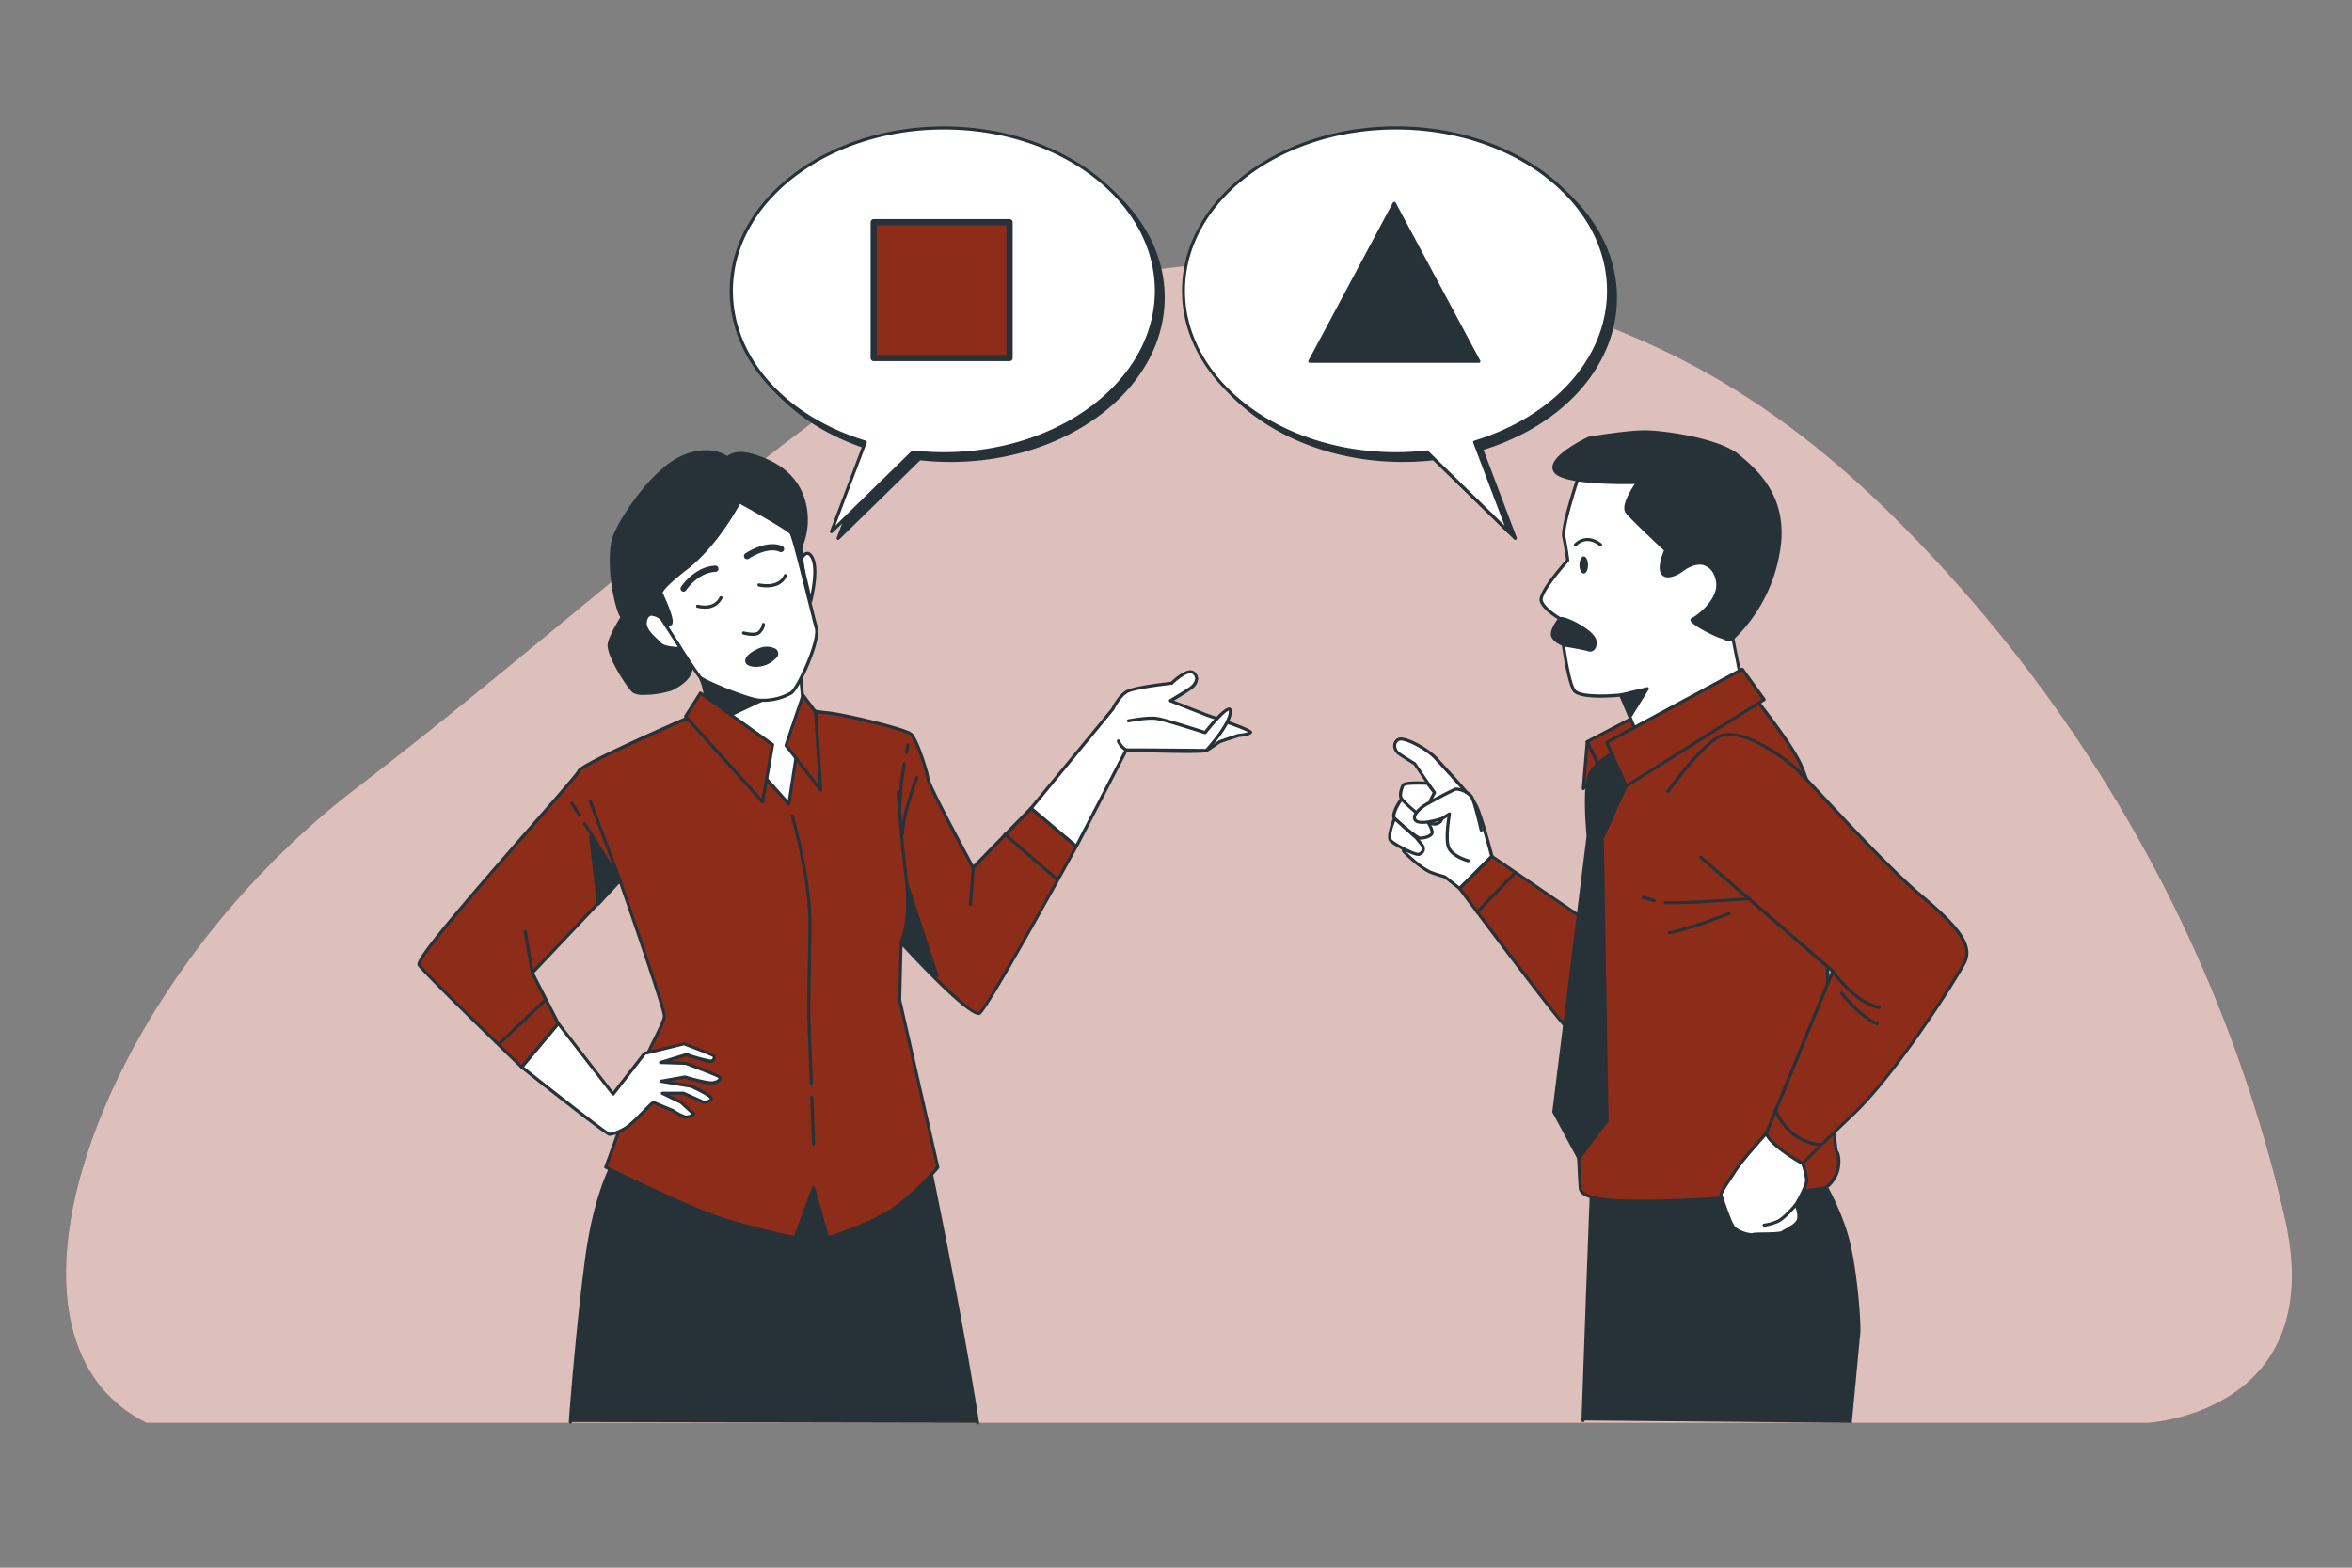 <svg xmlns="http://www.w3.org/2000/svg" viewBox="0 0 750 500"><rect x="0" y="0" width="750" height="500" fill="#808080" stroke="none"/><g id="freepik--background-simple--inject-2"><path d="M680.54,265.07a464.34,464.34,0,0,0-75.13-98.69c-31.58-31.61-63.77-53-105.3-66.82A308,308,0,0,0,413.2,83.84c-54.78-1.86-100,11.19-145,44.1C220,163.23,175,203.16,127.94,240.21q-7.36,5.81-14.79,11.51c-82,63-121.83,174.77-66.38,202.1H684.84s58-3.07,43.73-65.43A456.27,456.27,0,0,0,680.54,265.07Z" style="fill:#8E2C1A"></path><path d="M680.54,265.07a464.34,464.34,0,0,0-75.13-98.69c-31.58-31.61-63.77-53-105.3-66.82A308,308,0,0,0,413.2,83.84c-54.78-1.86-100,11.19-145,44.1C220,163.23,175,203.16,127.94,240.21q-7.36,5.81-14.79,11.51c-82,63-121.83,174.77-66.38,202.1H684.84s58-3.07,43.73-65.43A456.27,456.27,0,0,0,680.54,265.07Z" style="fill:#fff;opacity:0.7"></path></g><g id="freepik--speech-bubble-2--inject-2"><path d="M447.33,42.92c37.44,0,67.79,23.27,67.79,52,0,21.91-17.7,40.64-42.72,48.28l10.78,28.53-26-25.4a88.72,88.72,0,0,1-9.86.55c-37.44,0-67.79-23.26-67.79-52S409.89,42.92,447.33,42.92Z" style="fill:#263238"></path><path d="M483.18,172.19a.5.5,0,0,1-.35-.14L457,146.81a87.75,87.75,0,0,1-9.68.53c-37.65,0-68.29-23.53-68.29-52.46s30.64-52.46,68.29-52.46S515.62,66,515.62,94.88c0,21.49-16.69,40.52-42.57,48.6l10.59,28a.49.49,0,0,1-.19.6A.53.53,0,0,1,483.18,172.19Zm-26-26.4a.52.52,0,0,1,.35.14l24.37,23.82-10-26.41a.51.51,0,0,1,0-.4.48.48,0,0,1,.3-.26c25.74-7.86,42.37-26.62,42.37-47.8,0-28.37-30.19-51.46-67.29-51.46S380,66.51,380,94.88s30.19,51.46,67.29,51.46a87.53,87.53,0,0,0,9.8-.55Z" style="fill:#263238"></path><path d="M445.2,40.79c37.44,0,67.79,23.27,67.79,52,0,21.91-17.7,40.64-42.72,48.28l10.78,28.53-26-25.4a88.7,88.7,0,0,1-9.86.56c-37.44,0-67.79-23.27-67.79-52S407.76,40.79,445.2,40.79Z" style="fill:#fff"></path><path d="M481.05,170.06a.5.5,0,0,1-.35-.14l-25.82-25.23a90.27,90.27,0,0,1-9.68.53c-37.65,0-68.29-23.54-68.29-52.47s30.64-52.46,68.29-52.46,68.29,23.54,68.29,52.46c0,21.49-16.69,40.52-42.57,48.6l10.59,28a.49.49,0,0,1-.19.6A.53.53,0,0,1,481.05,170.06Zm-26-26.4a.52.52,0,0,1,.35.14l24.37,23.82-10-26.41a.51.51,0,0,1,0-.4.51.51,0,0,1,.3-.26c25.74-7.86,42.37-26.62,42.37-47.8,0-28.37-30.19-51.46-67.29-51.46s-67.29,23.09-67.29,51.46,30.19,51.47,67.29,51.47a89.83,89.83,0,0,0,9.8-.55Z" style="fill:#263238"></path><polygon points="444.6 64.87 417.69 115.22 471.51 115.22 444.6 64.87" style="fill:#263238"></polygon><path d="M471.51,115.72H417.69a.49.49,0,0,1-.44-.73l26.91-50.36a.53.53,0,0,1,.89,0L472,115a.5.5,0,0,1,0,.49A.5.5,0,0,1,471.51,115.72Zm-53-1h52.15L444.6,65.93Z" style="fill:#263238"></path></g><g id="freepik--speech-bubble-1--inject-2"><path d="M303.11,42.92c-37.44,0-67.79,23.27-67.79,52,0,21.91,17.7,40.64,42.72,48.28l-10.78,28.53,26-25.4a88.72,88.72,0,0,0,9.86.55c37.44,0,67.79-23.26,67.79-52S340.55,42.92,303.11,42.92Z" style="fill:#263238"></path><path d="M267.26,172.19a.53.53,0,0,1-.27-.08.5.5,0,0,1-.19-.6l10.59-28c-25.88-8.08-42.57-27.11-42.57-48.6,0-28.92,30.64-52.46,68.29-52.46S371.4,66,371.4,94.88s-30.63,52.46-68.29,52.46a87.75,87.75,0,0,1-9.68-.53l-25.82,25.24A.5.5,0,0,1,267.26,172.19ZM303.11,43.42c-37.1,0-67.29,23.09-67.29,51.46,0,21.18,16.63,39.94,42.37,47.8a.48.48,0,0,1,.3.26.51.51,0,0,1,0,.4l-10,26.41,24.37-23.82a.56.56,0,0,1,.41-.14,87.53,87.53,0,0,0,9.8.55c37.1,0,67.29-23.08,67.29-51.46S340.21,43.42,303.11,43.42Z" style="fill:#263238"></path><path d="M301,40.79c-37.44,0-67.79,23.27-67.79,52,0,21.91,17.7,40.64,42.72,48.28l-10.77,28.53,26-25.4a88.7,88.7,0,0,0,9.86.56c37.44,0,67.79-23.27,67.79-52S338.42,40.79,301,40.79Z" style="fill:#fff"></path><path d="M265.13,170.06a.53.53,0,0,1-.27-.08.5.5,0,0,1-.19-.6l10.59-28c-25.88-8.08-42.57-27.11-42.57-48.6,0-28.92,30.64-52.46,68.29-52.46s68.29,23.54,68.29,52.46S338.64,145.22,301,145.22a90.27,90.27,0,0,1-9.68-.53l-25.82,25.23A.5.5,0,0,1,265.13,170.06ZM301,41.29c-37.1,0-67.29,23.09-67.29,51.46,0,21.18,16.63,39.94,42.37,47.8a.51.51,0,0,1,.3.26.51.51,0,0,1,0,.4l-10,26.41,24.37-23.82a.51.51,0,0,1,.41-.13,90,90,0,0,0,9.8.55c37.1,0,67.29-23.09,67.29-51.47S338.08,41.29,301,41.29Z" style="fill:#263238"></path><rect x="278.62" y="70.89" width="43.3" height="43.3" style="fill:#8E2C1A"></rect><path d="M321.92,115.19h-43.3a1,1,0,0,1-1-1V70.89a1,1,0,0,1,1-1h43.3a1,1,0,0,1,1,1v43.3A1,1,0,0,1,321.92,115.19Zm-42.3-2h41.3V71.89h-41.3Z" style="fill:#263238"></path></g><g id="freepik--character-2--inject-2"><path d="M510.15,296.54l-34.41-23.47-10.29,10.29s26.37,35.38,32.48,42.45a85.84,85.84,0,0,0,10.61,10.61Z" style="fill:#8E2C1A"></path><path d="M508.54,336.92a.5.5,0,0,1-.31-.1,88.8,88.8,0,0,1-10.68-10.68c-6.05-7-32.24-42.13-32.5-42.48a.5.5,0,0,1,0-.65l10.29-10.3a.5.5,0,0,1,.64,0l34.41,23.47a.53.53,0,0,1,.22.44L509,336.44a.51.51,0,0,1-.29.44A.52.52,0,0,1,508.54,336.92ZM466.1,283.41c2.76,3.68,26.5,35.47,32.2,42.07a95.1,95.1,0,0,0,9.78,9.91l1.56-38.59L475.8,273.71Z" style="fill:#263238"></path><path d="M475.74,273.07s-3.43-13.12-5.09-16.25-9.75-11.59-12.51-14.72-10.31-7.18-12.15-6.26-1.47,3.31,0,4.42,5.16,3.31,5.16,3.31l6.25,9.2s-11.41,17.12-9.75,18.77,5.89,5.71,9,6.81a36.78,36.78,0,0,0,4.05,1.29l4.73,3.72Z" style="fill:#fff"></path><path d="M465.45,283.86a.51.51,0,0,1-.31-.11l-4.65-3.65c-.34-.08-1.44-.38-4-1.27-3.06-1.09-7.08-4.81-9.2-6.93-1.73-1.73,5.91-13.73,9.5-19.13l-6-8.83c-.6-.36-3.74-2.26-5.1-3.28a3.57,3.57,0,0,1-1.43-3.09,2.63,2.63,0,0,1,1.51-2.18c2.26-1.13,10.1,3.38,12.74,6.38.62.7,1.52,1.67,2.54,2.8,3.69,4,8.73,9.54,10.05,12,1.66,3.14,5,15.81,5.12,16.35a.48.48,0,0,1-.13.48L465.8,283.71A.5.5,0,0,1,465.45,283.86ZM446.71,236.2a1,1,0,0,0-.49.09,1.64,1.64,0,0,0-1,1.37,2.61,2.61,0,0,0,1,2.2c1.44,1.07,5.08,3.26,5.11,3.28a.57.57,0,0,1,.16.15l6.26,9.2a.52.52,0,0,1,0,.56c-5.23,7.84-10.47,17-9.81,18.15,1.65,1.65,5.84,5.63,8.82,6.68a38.49,38.49,0,0,0,4,1.27.51.51,0,0,1,.21.1l4.39,3.44,9.77-9.77c-.5-1.91-3.49-13.07-5-15.87-1.25-2.36-6.45-8.05-9.89-11.81-1-1.13-1.93-2.11-2.56-2.81C455.15,239.47,448.87,236.2,446.71,236.2Z" style="fill:#263238"></path><path d="M455.19,249.83s-7.17-.37-7.73.55-1.28,3.31-.55,4.42,5.89,6.07,8.28,7.36,4.24.55,4.61-1.11-3.69-5.7-3.69-5.7l1.29-2.58Z" style="fill:#fff"></path><path d="M457.48,263.32a5.45,5.45,0,0,1-2.52-.72c-2.52-1.36-7.71-6.4-8.46-7.53-.9-1.34-.08-3.92.54-4.95s4.77-1,8.18-.79a.45.45,0,0,1,.37.2l2.21,2.94a.51.51,0,0,1,.05.53l-1.13,2.25c1.06,1.09,3.93,4.25,3.56,5.91A2.64,2.64,0,0,1,458.8,263,3.22,3.22,0,0,1,457.48,263.32Zm-5.26-13.07c-2.15,0-4,.13-4.35.42-.49.82-1.11,3-.54,3.85.68,1,5.81,6,8.1,7.2a3.48,3.48,0,0,0,2.95.41,1.66,1.66,0,0,0,.93-1.18c.21-1-1.95-3.65-3.55-5.25a.5.5,0,0,1-.09-.58l1.15-2.3-1.88-2.51C454,250.27,453.11,250.25,452.22,250.25Z" style="fill:#263238"></path><path d="M446.91,254.8s-3.49,5-2.21,6.25,7,6.26,8.1,6.26,3.87-.55,3.87-1.84-1.48-3.31-1.48-3.31S448,256.45,446.91,254.8Z" style="fill:#fff"></path><path d="M452.8,267.81c-1.52,0-7.93-5.88-8.45-6.4-1.47-1.47,1.28-5.66,2.15-6.9a.48.48,0,0,1,.42-.21.49.49,0,0,1,.41.22c.87,1.3,6.2,5.67,8.18,7.25l.09.09c.16.22,1.57,2.2,1.57,3.61C457.17,267.26,454,267.81,452.8,267.81ZM447,255.63c-1.4,2.12-2.44,4.53-1.89,5.07,1.57,1.57,6.84,6,7.75,6.11,1.26,0,3.36-.63,3.36-1.34a7.15,7.15,0,0,0-1.34-3A94.71,94.71,0,0,1,447,255.63Z" style="fill:#263238"></path><path d="M444.7,261.05s-2.39,5.71-1.28,7,7.91,4.78,9,4.41,2.21-1.47.74-3.31l-1.47-1.84Z" style="fill:#fff"></path><path d="M452.29,273c-1.91,0-8.2-3.38-9.25-4.61-1.25-1.45.78-6.51,1.2-7.51a.51.51,0,0,1,.8-.18l7,6.26,1.53,1.9a2.76,2.76,0,0,1,.74,2.52,2.5,2.5,0,0,1-1.71,1.58A.87.87,0,0,1,452.29,273ZM444.9,261.9c-1,2.47-1.62,5.22-1.1,5.82,1,1.21,7.54,4.48,8.48,4.27a1.56,1.56,0,0,0,1.06-.92,2,2,0,0,0-.56-1.61l-1.47-1.84Z" style="fill:#263238"></path><path d="M472.31,264.73s-2-9-3.13-10.67a6.85,6.85,0,0,0-5-2.39c-.73.18-7.73,3.86-9.57,5s-4.78,3.68-3.13,5.15,8.29-.74,8.29-.74l2.39-1.47s-1.47,8.1-.19,10.86,6.08,4.05,6.08,4.05" style="fill:#fff"></path><path d="M468.08,275l-.13,0c-.21-.05-5-1.38-6.4-4.32-1.06-2.27-.39-7.73,0-10.07l-1.46.9-.11,0c-.7.23-6.95,2.25-8.77.63a1.84,1.84,0,0,1-.65-1.59c.16-1.72,2.5-3.55,3.85-4.36,1.69-1,8.84-4.81,9.71-5s4.33.84,5.51,2.6,3,9.91,3.2,10.84a.5.5,0,0,1-1,.22c-.56-2.48-2.19-9.21-3.05-10.5a6.61,6.61,0,0,0-4.44-2.19c-.61.16-7.4,3.7-9.43,4.92-1.56.93-3.27,2.51-3.37,3.59a.85.85,0,0,0,.31.76c1.05.92,5.28,0,7.74-.82l2.35-1.44a.48.48,0,0,1,.54,0,.51.51,0,0,1,.21.5c0,.08-1.43,8-.22,10.56s5.7,3.76,5.75,3.78a.5.5,0,0,1-.13,1Z" style="fill:#263238"></path><path d="M471,291.37a.54.54,0,0,1-.35-.14.5.5,0,0,1,0-.71L482.81,278a.5.5,0,0,1,.71,0,.49.49,0,0,1,0,.7l-12.15,12.52A.51.51,0,0,1,471,291.37Z" style="fill:#263238"></path><path d="M504.77,453.05l1.44-40.3,1.28-33.62,73.41-3.08a84.2,84.2,0,0,1,8.47,20c2.57,10.27,3.59,26.18,3.34,29S590,453.82,590,453.82" style="fill:#263238"></path><path d="M590.49,453.87l-1-.1S592,427.85,592.21,425s-.77-18.63-3.33-28.84c-2.29-9.17-7.33-18-8.26-19.63L508,379.61l-1.26,33.16-1.44,40.3a.5.5,0,0,1-1,0l1.44-40.3L507,379.11a.5.5,0,0,1,.48-.48l73.41-3.08a.54.54,0,0,1,.45.24c.06.1,6,9.93,8.52,20.16s3.61,26.37,3.35,29.17S590.49,453.87,590.49,453.87Z" style="fill:#263238"></path><path d="M559,221.9s10.68,13.17,14.66,20.86,8.44,28.81,8.44,28.81l1,57.11s1.74,37.5,2.49,38.49,1,3.23.49,5.72-2.73,5.46-4.22,5.95-21.11,3-45.44,4-32.28-.5-32.53-4-.5-9.43-.5-9.43l1.49-30.3,4-84.92L510.11,241Z" style="fill:#8E2C1A"></path><path d="M523.64,383.62c-16.18,0-20-1.91-20.23-4.74-.25-3.44-.5-9.39-.5-9.45l1.49-30.34,4-84.93L509.62,241a.49.49,0,0,1,.31-.42l48.92-19.12a.5.5,0,0,1,.57.15c.11.13,10.76,13.29,14.71,20.94s8.3,28.07,8.49,28.94l1,57.2c.68,14.66,1.89,36.95,2.42,38.26.83,1.1,1.06,3.5.55,6.05s-2.81,5.76-4.55,6.34c-1.56.52-21.24,3-45.58,4C531.5,383.52,527.26,383.62,523.64,383.62ZM510.58,241.38l-1.21,12.85-4,84.91-1.49,30.29s.25,5.95.5,9.38,10.1,4.4,32,3.51c23.81-1,43.82-3.45,45.3-3.95,1.3-.43,3.42-3.22,3.89-5.58.52-2.59.15-4.57-.4-5.32-.76-1-2.06-27.44-2.59-38.76l-1-57.13c0-.12-4.49-21-8.39-28.59-3.58-6.94-12.79-18.53-14.36-20.49Z" style="fill:#263238"></path><polygon points="522.28 228.11 506.14 236.56 512.35 249.22 523.77 237.55 522.28 228.11" style="fill:#8E2C1A"></polygon><path d="M512.35,249.72h-.08a.47.47,0,0,1-.37-.27l-6.21-12.66a.51.51,0,0,1,.22-.67l16.14-8.44a.47.47,0,0,1,.46,0,.52.52,0,0,1,.27.36l1.49,9.44a.52.52,0,0,1-.14.43l-11.42,11.67A.51.51,0,0,1,512.35,249.72Zm-5.55-12.95,5.69,11.59,10.75-11-1.34-8.5Z" style="fill:#263238"></path><polygon points="506.14 236.56 504.9 251.46 510.36 245.5 506.14 236.56" style="fill:#8E2C1A"></polygon><path d="M504.9,252a.46.46,0,0,1-.2-.05.48.48,0,0,1-.3-.5l1.24-14.9a.51.51,0,0,1,.41-.45.5.5,0,0,1,.54.28l4.23,8.94a.5.5,0,0,1-.09.55l-5.46,6A.5.5,0,0,1,504.9,252Zm1.59-13.51-1,11.59,4.25-4.64Z" style="fill:#263238"></path><path d="M503.91,150.39s-6,17.38-5.22,20.86,1.24,7.45,1.24,7.45-9.18,10.18-8.44,12.91,6,5.71,6,5.71,2.24,20.61,4.72,23.09,14.65,1.25,14.65,1.25l4.47,10.67,34-15.14-2.73-13.66s6.7-24.83,6.7-33.28-15.89-24.83-30.54-25.57A45.66,45.66,0,0,0,503.91,150.39Z" style="fill:#fff"></path><path d="M521.29,232.83a.63.63,0,0,1-.19,0,.51.51,0,0,1-.27-.27l-4.33-10.34c-2.32.22-12.28,1-14.69-1.42s-4.49-20.1-4.83-23.15c-1-.62-5.26-3.29-6-5.88-.76-2.77,6.54-11.13,8.4-13.21-.12-.89-.58-4.23-1.21-7.18-.76-3.57,5-20.41,5.23-21.12a.56.56,0,0,1,.21-.27,46.86,46.86,0,0,1,25.12-5.78c15.08.76,31,17.51,31,26.07,0,8.21-6.14,31.24-6.69,33.3l2.71,13.54a.48.48,0,0,1-.29.55l-34,15.15A.45.45,0,0,1,521.29,232.83Zm-4.47-11.67a.51.51,0,0,1,.46.3l4.27,10.21,33.19-14.78-2.65-13.26a.44.44,0,0,1,0-.23c.06-.25,6.68-24.87,6.68-33.15s-15.93-24.36-30.07-25.07a45.83,45.83,0,0,0-24.39,5.54c-1.68,4.93-5.72,17.71-5.14,20.42.74,3.46,1.24,7.45,1.25,7.49a.49.49,0,0,1-.13.4c-3.48,3.86-8.82,10.65-8.33,12.45.57,2.07,4.33,4.6,5.73,5.41a.51.51,0,0,1,.25.38c.61,5.68,2.64,20.86,4.57,22.79s10.93,1.44,14.25,1.1Z" style="fill:#263238"></path><path d="M506.89,139.71S493,146.17,496,150.39s26.32,3.47,26.32,3.47-5.21,7.2-3.47,9.44,12.41,12.17,12.41,12.17-2.73,6-.74,7.7,6.45-1.74,6.45-1.74,7-5.22,10.19,2-6.21,13.66-7.45,14.16,6.45,4.72,8.94,5.46,2.73,1.74,4,.5,11.17-9.93,14.4-27.07-6.46-25.82-12.66-31-23.84-7.7-29.8-7.7S506.89,139.71,506.89,139.71Z" style="fill:#263238"></path><path d="M551.52,204.62a3.12,3.12,0,0,1-1.31-.42,12,12,0,0,0-1.75-.69c-1.66-.5-9.36-4.23-9.43-5.74a.69.69,0,0,1,.45-.67c.83-.33,5.51-3.51,7.19-7.67a7.16,7.16,0,0,0,0-5.81,5.44,5.44,0,0,0-3.45-3.37c-2.84-.74-6,1.55-6,1.58-.48.37-4.85,3.67-7.08,1.71-2-1.74-.13-6.54.47-7.95-1.68-1.57-10.6-9.91-12.21-12s1.51-7.16,2.9-9.22c-4.89.11-23,.24-25.76-3.71a2.7,2.7,0,0,1-.4-2.36c1.12-4.19,11.1-8.87,11.53-9.06a.28.28,0,0,1,.12,0c.12,0,11.78-2,17.72-2,5.73,0,23.68,2.41,30.12,7.82,5.66,4.76,16.2,13.61,12.83,31.51a49.94,49.94,0,0,1-14.25,27.06l-.29.27A2,2,0,0,1,551.52,204.62Zm-11.34-6.75a35.19,35.19,0,0,0,8.57,4.68,13.37,13.37,0,0,1,1.89.75c.9.42,1,.47,1.58-.13l.3-.28a48.9,48.9,0,0,0,14-26.52c3.26-17.33-7-25.94-12.49-30.57-6-5-23.37-7.58-29.48-7.58-5.62,0-16.53,1.81-17.48,2-2.82,1.32-10.1,5.31-10.92,8.39a1.71,1.71,0,0,0,.25,1.52c2.31,3.28,19.47,3.47,25.9,3.26a.47.47,0,0,1,.45.27.51.51,0,0,1,0,.53c-1.93,2.66-4.59,7.42-3.49,8.83,1.69,2.18,12.26,12,12.36,12.11a.51.51,0,0,1,.12.58c-.67,1.45-2.26,5.89-.87,7.11s4.66-.86,5.82-1.76c.15-.11,3.52-2.6,6.82-1.75a6.37,6.37,0,0,1,4.12,3.93,8.15,8.15,0,0,1,0,6.6C545.93,193.93,541.63,197.07,540.18,197.87Z" style="fill:#263238"></path><path d="M497.45,197.32s-3.23,3.73-2.23,5.71,4,2.73,4,2.73,6,1,7.45,1.49,3-1.73,1.24-4.22S498.94,196.82,497.45,197.32Z" style="fill:#263238"></path><path d="M507.06,207.82a2,2,0,0,1-.58-.09c-1.44-.48-7.31-1.46-7.37-1.47s-3.26-.84-4.34-3,2-5.86,2.3-6.27a.52.52,0,0,1,.22-.14c1.83-.62,9.22,3.36,11,5.9a3.61,3.61,0,0,1,.34,4.24A2,2,0,0,1,507.06,207.82Zm-9.34-10c-.84,1-2.72,3.72-2.06,5,.88,1.76,3.62,2.46,3.65,2.47.21,0,6,1,7.49,1.5a.9.9,0,0,0,1-.39c.43-.57.6-1.72-.35-3.07C505.83,201,499.12,197.61,497.72,197.77Z" style="fill:#263238"></path><polygon points="516.82 221.66 525.26 219.67 520.05 228.11 516.82 221.66" style="fill:#263238"></polygon><path d="M520.05,228.61h0a.5.5,0,0,1-.43-.27l-3.23-6.46a.49.49,0,0,1,0-.44.49.49,0,0,1,.34-.27l8.44-2a.5.5,0,0,1,.54.75l-5.22,8.45A.5.5,0,0,1,520.05,228.61Zm-2.5-6.61,2.54,5.09,4.11-6.66Z" style="fill:#263238"></path><path d="M510.36,174.23a.56.56,0,0,1-.31-.11c-4.27-3.37-7.14-.2-7.26-.06a.5.5,0,1,1-.75-.66s3.6-4,8.63-.06a.5.5,0,0,1,.09.7A.53.53,0,0,1,510.36,174.23Z" style="fill:#263238"></path><path d="M506.39,180.19c0,1.5-.61,2.73-1.37,2.73s-1.36-1.23-1.36-2.73.61-2.74,1.36-2.74S506.39,178.68,506.39,180.19Z" style="fill:#263238"></path><path d="M516.32,239s-7.45,3.48-9.43,8-.5,19.61-.5,19.61l-10.93,87.91,8,14.9,8.94-11.92-1.49-90.14,8.44-18.63Z" style="fill:#263238"></path><path d="M503.41,369.91h0a.52.52,0,0,1-.4-.27l-8-14.89a.53.53,0,0,1,0-.3l10.92-87.85c-.12-1.17-1.44-15.37.54-19.82s9.37-8.05,9.68-8.19a.48.48,0,0,1,.42,0,.49.49,0,0,1,.27.31l3,9.69a.47.47,0,0,1,0,.35l-8.4,18.52,1.49,90a.5.5,0,0,1-.1.31l-8.94,11.92A.49.49,0,0,1,503.41,369.91ZM496,354.41l7.5,14.07,8.37-11.15-1.49-90a.54.54,0,0,1,0-.22l8.37-18.45L516,239.75c-1.7.87-7.09,3.86-8.68,7.44-1.91,4.3-.47,19.21-.45,19.36v.11Z" style="fill:#263238"></path><polygon points="555.56 213.46 512.35 236.8 518.56 250.71 562.51 223.15 555.56 213.46" style="fill:#8E2C1A"></polygon><path d="M518.56,251.21l-.15,0a.48.48,0,0,1-.31-.28L511.89,237a.52.52,0,0,1,.22-.65L555.32,213a.49.49,0,0,1,.64.15l7,9.68a.5.5,0,0,1,.08.39.52.52,0,0,1-.22.33l-44,27.56A.5.5,0,0,1,518.56,251.21ZM513,237l5.78,13,43-27-6.38-8.9Z" style="fill:#263238"></path><path d="M531.69,252.49s10.62-14.8,16.73-17.69,19.61,5.79,25.08,11.25,26.69,29.27,38.91,39.56,16.73,16.08,13.83,21.55-21.54,35-35.37,48.24-16.08,15.76-16.08,15.76a32,32,0,0,1-7.4-4.19c-3.86-2.89-4.18-5.46-4.18-5.46l21.23-51.78-42.13-36.34" style="fill:#8E2C1A"></path><path d="M574.79,371.66a.33.33,0,0,1-.17,0,32.07,32.07,0,0,1-7.53-4.24c-4-3-4.36-5.7-4.38-5.81a.53.53,0,0,1,0-.25l21.09-51.45L542,273.77a.51.51,0,0,1-.05-.71.49.49,0,0,1,.7-.05l42.13,36.34a.49.49,0,0,1,.14.57l-21.17,51.64c.12.5.8,2.64,4,5a32.92,32.92,0,0,0,7,4c.85-.91,4.31-4.5,15.87-15.53,13.67-13,32.11-42.11,35.28-48.11,2.57-4.85-.89-10.13-13.71-20.93-8.92-7.51-22.5-22.07-31.49-31.7-3.34-3.58-6-6.4-7.45-7.88-5.25-5.25-18.66-13.93-24.52-11.16s-16.42,17.38-16.53,17.53a.51.51,0,0,1-.7.11.5.5,0,0,1-.11-.69c.43-.61,10.76-14.94,16.91-17.85,6.37-3,20.09,5.78,25.66,11.35,1.49,1.49,4.13,4.32,7.47,7.9,9,9.62,22.53,24.16,31.41,31.63,11.52,9.7,17.15,16.1,13.94,22.16S605,342.65,591.21,355.76s-16,15.7-16.05,15.72A.49.49,0,0,1,574.79,371.66Z" style="fill:#263238"></path><path d="M533.24,288.4c-.82,0-1.57,0-2.21,0a.5.5,0,0,1-.48-.52.47.47,0,0,1,.52-.48c7,.31,26.44-1.27,26.63-1.28a.5.5,0,1,1,.09,1C557.61,287.09,541.46,288.4,533.24,288.4Z" style="fill:#263238"></path><path d="M532.34,298a.51.51,0,0,1-.5-.42.5.5,0,0,1,.42-.57c5.67-.95,18.74-6,18.87-6.09a.5.5,0,0,1,.65.29.51.51,0,0,1-.29.65c-.54.21-13.3,5.17-19.07,6.13Z" style="fill:#263238"></path><path d="M527.51,287.72l-.13,0-3.54-1a.5.5,0,1,1,.27-1l3.54,1a.5.5,0,0,1,.35.61A.51.51,0,0,1,527.51,287.72Z" style="fill:#263238"></path><path d="M599.23,321.81h-.1C591,320.17,584.3,310.42,584,310a.5.5,0,0,1,.14-.69.49.49,0,0,1,.69.13c.07.1,6.74,9.82,14.48,11.37a.5.5,0,0,1,.39.59A.51.51,0,0,1,599.23,321.81Z" style="fill:#263238"></path><path d="M598.59,327a.58.58,0,0,1-.19,0c-5.53-2.28-11.22-9.5-11.46-9.81a.5.5,0,1,1,.78-.61c.06.07,5.78,7.32,11.06,9.49a.51.51,0,0,1,.27.65A.49.49,0,0,1,598.59,327Z" style="fill:#263238"></path><path d="M580.26,365.54h0c-10.81-1-14.54-11.16-14.58-11.26a.5.5,0,0,1,1-.34c0,.1,3.56,9.68,13.72,10.61a.5.5,0,0,1,0,1Z" style="fill:#263238"></path><path d="M563.21,361.51s-7.71,8.47-10,12.09-4.76,6.87-4.38,7.82,2.86,9,4.19,10.3,5.34,2.48,5.91,2.09,8.58,0,9.54-.76,5-2.29,5.15-4.57a7.78,7.78,0,0,0-1-4.2s3.44-5.72,3.44-7.82a18.28,18.28,0,0,0-1.31-5.3S564.63,365.43,563.21,361.51Z" style="fill:#fff"></path><path d="M558.52,394.39a11.29,11.29,0,0,1-5.85-2.32c-1-1-2.44-5-3.84-9.12-.23-.67-.39-1.15-.47-1.34-.36-.92.63-2.5,2.74-5.69.55-.82,1.12-1.69,1.69-2.59,2.29-3.61,9.74-11.81,10.05-12.16a.5.5,0,0,1,.84.17c1.34,3.7,11.25,9.32,11.35,9.38a.49.49,0,0,1,.22.25,18.32,18.32,0,0,1,1.35,5.49c0,2-2.64,6.61-3.36,7.83a8.24,8.24,0,0,1,.88,4.23c-.17,2-2.63,3.36-4.26,4.27a9.62,9.62,0,0,0-1.08.65c-.65.52-2.82.59-6.34.66a24.18,24.18,0,0,0-3.28.16A1.2,1.2,0,0,1,558.52,394.39Zm4.56-32c-1.75,1.94-7.54,8.46-9.44,11.47-.57.9-1.15,1.78-1.7,2.6-1.25,1.89-2.81,4.24-2.65,4.77.08.19.25.7.48,1.38.79,2.33,2.63,7.77,3.61,8.74a10.12,10.12,0,0,0,5.32,2c.27-.19,1-.23,3.72-.28,1.84,0,5.26-.1,5.74-.44a8.66,8.66,0,0,1,1.22-.74c1.44-.81,3.62-2,3.74-3.49a7.3,7.3,0,0,0-.89-3.89.53.53,0,0,1,0-.52c.94-1.56,3.37-5.95,3.37-7.56a17.32,17.32,0,0,0-1.21-5C573.13,370.78,565.19,366.13,563.08,362.4Z" style="fill:#263238"></path><path d="M572.66,384.28s-3.62,4.39-5.91,5.34a16.41,16.41,0,0,1-4.19,1.14" style="fill:#fff"></path><path d="M562.56,391.26a.5.5,0,0,1-.5-.45.49.49,0,0,1,.45-.54,16.47,16.47,0,0,0,4-1.11c2.15-.9,5.68-5.16,5.72-5.2a.5.5,0,0,1,.7-.07.52.52,0,0,1,.07.71c-.15.18-3.73,4.49-6.11,5.48a16.86,16.86,0,0,1-4.33,1.18Z" style="fill:#263238"></path></g><g id="freepik--character-1--inject-2"><path d="M181.92,453.55s1.91-27.72,5.17-51.9,10-33.42,10-33.42h98.63s10.32,49.18,16,85.59" style="fill:#263238"></path><path d="M311.8,454.32a.51.51,0,0,1-.5-.42c-5.37-34.26-14.95-80.4-15.94-85.17h-98c-1,1.49-6.88,11.16-9.82,33-3.22,23.89-5.14,51.58-5.16,51.86a.49.49,0,0,1-.53.47.51.51,0,0,1-.47-.54c0-.27,2-28,5.17-51.92s9.87-33.27,10.15-33.65a.49.49,0,0,1,.4-.21h98.63a.51.51,0,0,1,.49.4c.1.49,10.39,49.61,16,85.61a.49.49,0,0,1-.42.57Z" style="fill:#263238"></path><path d="M220.88,228.27s-35.82,15.54-36.27,17.57-52.8,59.16-51,61.86,32.8,32.66,32.8,32.66L178,326.48l-8.3-16.21,27.93-29.51s14.2,40.78,14.2,43.26-5.86,11.71-8.79,20.5-9.91,27.71-9.91,27.71,26.81,13.52,39,17.12,21.41,5.41,21.41,5.41l5.85-16,4.51,16s12.39-3.6,20.28-8.79,14.87-13.74,14.87-13.74l-12.17-53.4.45-18.24s22.3,24.33,25,22.53S343.21,270,343.21,270l-14.42-12.17L310.32,276.7s-14-25.45-14.42-28.38-3.6-12.62-5.41-14.2S270,228,264.14,227.36a45.42,45.42,0,0,1-7.89-1.35S230.57,226.24,220.88,228.27Z" style="fill:#8E2C1A"></path><path d="M253.55,395.26h-.1c-.09,0-9.4-1.85-21.45-5.42s-38.79-17-39.06-17.15a.5.5,0,0,1-.24-.62c.07-.19,7-19,9.91-27.7a107.86,107.86,0,0,1,5.7-13.06c1.64-3.33,3.06-6.2,3.06-7.28,0-1.73-8.21-26-13.9-42.32l-27.13,28.66,8.15,15.89a.52.52,0,0,1-.06.55l-11.64,13.88a.47.47,0,0,1-.36.18.44.44,0,0,1-.37-.14c-1.27-1.22-31.05-30-32.86-32.74-1.06-1.59,6.85-11.44,35.28-43.93,7.86-9,15.28-17.46,15.65-18.35.44-2,25.71-13.19,36.55-17.89a.17.17,0,0,1,.1,0c9.62-2,35.21-2.26,35.47-2.27a.76.76,0,0,1,.16,0,46.12,46.12,0,0,0,7.78,1.33c5.83.67,24.73,5.21,26.63,6.88s5.12,11.55,5.58,14.49c.34,2.27,10,20.17,14,27.63l18-18.44a.5.5,0,0,1,.68,0l14.42,12.16a.51.51,0,0,1,.11.63c-2.89,5.26-28.3,51.52-31,53.34a.93.93,0,0,1-.51.14c-3.78,0-18.52-15.56-24.31-21.84l-.42,17,12.15,53.33a.48.48,0,0,1-.1.43c-.07.08-7.12,8.68-15,13.84s-20.29,8.81-20.41,8.85a.5.5,0,0,1-.38,0,.5.5,0,0,1-.24-.3l-4.09-14.51L254,394.93A.52.52,0,0,1,253.55,395.26ZM193.79,372c3.38,1.7,27.32,13.58,38.49,16.89,10.57,3.13,19,4.92,20.94,5.31l5.71-15.59a.55.55,0,0,1,.49-.33.51.51,0,0,1,.47.37l4.36,15.5c2.36-.72,12.8-4.07,19.66-8.57,7.09-4.67,13.53-12.18,14.6-13.46L286.4,319a.57.57,0,0,1,0-.13l.45-18.25a.5.5,0,0,1,.87-.32c10.52,11.47,22.81,23.29,24.36,22.45,1.9-1.27,19.21-32,30.51-52.64l-13.75-11.6-18.15,18.59a.49.49,0,0,1-.43.15.53.53,0,0,1-.37-.25c-.57-1.05-14-25.57-14.47-28.56s-3.61-12.46-5.24-13.89-19.9-5.92-26.09-6.64a48.68,48.68,0,0,1-7.9-1.35c-1.58,0-25.85.3-35.15,2.24-13.42,5.82-35,15.64-36,17.25-.15.73-4.46,5.71-15.84,18.71-13.13,15-35.06,40.07-35.16,42.77,1.68,2.35,21.58,21.79,32.3,32.15l11.08-13.22-8.16-15.91a.5.5,0,0,1,.08-.57l27.94-29.51a.52.52,0,0,1,.47-.15.48.48,0,0,1,.36.33c1.46,4.18,14.23,40.93,14.23,43.42,0,1.31-1.33,4-3.16,7.73a107.78,107.78,0,0,0-5.66,12.93C200.9,352.65,194.84,369.14,193.79,372Zm-59.72-64.46Z" style="fill:#263238"></path><polygon points="188.36 266.8 190.77 288.26 197.67 280.76 188.36 266.8" style="fill:#263238"></polygon><path d="M190.77,288.76l-.15,0a.54.54,0,0,1-.35-.42l-2.41-21.47a.5.5,0,0,1,.92-.33l9.31,14a.5.5,0,0,1-.05.62l-6.9,7.5A.52.52,0,0,1,190.77,288.76Zm-1.68-20,2.06,18.33,5.89-6.41Z" style="fill:#263238"></path><path d="M184.81,260.59a.49.49,0,0,1-.42-.23c-1.1-1.75-2-3.14-2.46-3.89a.5.5,0,1,1,.84-.54c.49.75,1.37,2.14,2.47,3.9a.51.51,0,0,1-.16.69A.52.52,0,0,1,184.81,260.59Z" style="fill:#263238"></path><path d="M197.67,281.26a.49.49,0,0,1-.42-.24s-6.55-10.56-11.2-18a.51.51,0,0,1,.16-.69.49.49,0,0,1,.69.16c2.76,4.41,6.19,9.93,8.52,13.69l-7.68-20.48a.51.51,0,0,1,.29-.64.5.5,0,0,1,.65.29l9.46,25.23a.51.51,0,0,1-.25.63A.54.54,0,0,1,197.67,281.26Z" style="fill:#263238"></path><path d="M287.34,301.09a.5.5,0,0,1-.44-.73c0-.07,3.28-6.61,1.52-20.66-1.78-14.28-2.47-26.95-2.48-27.08a.49.49,0,0,1,.47-.52.49.49,0,0,1,.53.47c0,.13.69,12.77,2.47,27,1.8,14.41-1.48,21-1.63,21.25A.49.49,0,0,1,287.34,301.09Z" style="fill:#263238"></path><path d="M287.79,266.62a.5.5,0,0,1-.5-.5c0-6.33,4.36-17.73,4.54-18.21a.5.5,0,1,1,.93.36c0,.12-4.47,11.7-4.47,17.85A.5.5,0,0,1,287.79,266.62Z" style="fill:#263238"></path><path d="M286.89,259a.5.5,0,0,1-.5-.5,92.29,92.29,0,0,1,1.49-15,.5.5,0,0,1,.58-.41.51.51,0,0,1,.41.58,90.61,90.61,0,0,0-1.48,14.81A.5.5,0,0,1,286.89,259Z" style="fill:#263238"></path><path d="M289,240.53h-.1a.51.51,0,0,1-.39-.59c.33-1.59.56-2.54.56-2.54a.49.49,0,0,1,.6-.37.5.5,0,0,1,.37.6s-.23.94-.55,2.51A.49.49,0,0,1,289,240.53Z" style="fill:#263238"></path><path d="M309.42,288.92h0a.5.5,0,0,1-.46-.54l.9-11.71a.48.48,0,0,1,.54-.46.5.5,0,0,1,.46.53l-.9,11.72A.5.5,0,0,1,309.42,288.92Z" style="fill:#263238"></path><path d="M169.74,310.77a.51.51,0,0,1-.5-.41L167,297.29a.51.51,0,0,1,.41-.58.51.51,0,0,1,.58.41l2.25,13.07a.51.51,0,0,1-.41.58Z" style="fill:#263238"></path><path d="M259.4,365.29a.5.5,0,0,1-.5-.48L258.36,350a.5.5,0,0,1,.48-.52.51.51,0,0,1,.52.48l.54,14.87a.49.49,0,0,1-.48.51Z" style="fill:#263238"></path><path d="M258.71,346.28a.5.5,0,0,1-.5-.48l-.88-24c0-.12.22-9.9.45-25.71s-5.56-35.47-5.61-35.67a.5.5,0,0,1,.33-.62.49.49,0,0,1,.62.34c.06.2,5.88,20.08,5.66,36s-.45,25.59-.45,25.69l.88,24a.5.5,0,0,1-.48.52Z" style="fill:#263238"></path><path d="M159.13,333.46a.48.48,0,0,1-.36-.16.5.5,0,0,1,0-.71l14.43-13.67a.5.5,0,0,1,.69.73l-14.43,13.67A.52.52,0,0,1,159.13,333.46Z" style="fill:#263238"></path><path d="M336.91,280.81a.5.5,0,0,1-.33-.12l-16.45-14.2a.49.49,0,0,1-.05-.7.51.51,0,0,1,.71-.05l16.44,14.19a.51.51,0,0,1,0,.71A.48.48,0,0,1,336.91,280.81Z" style="fill:#263238"></path><path d="M223.36,214.52l3.15,14,25,27.94L256.25,226l-1.35-14.87s-6.76,6.31-8.79,7S223.36,214.52,223.36,214.52Z" style="fill:#fff"></path><path d="M251.52,256.93a.48.48,0,0,1-.37-.17l-25-27.94a.48.48,0,0,1-.12-.22l-3.15-14a.49.49,0,0,1,.13-.46.52.52,0,0,1,.46-.14c8,1.65,21.11,4.08,22.49,3.62,1.58-.52,6.75-5.14,8.61-6.87a.5.5,0,0,1,.52-.1.51.51,0,0,1,.32.42L256.75,226a.49.49,0,0,1,0,.12L252,256.5a.5.5,0,0,1-.35.41ZM227,228.25l24.22,27.06L255.75,226l-1.26-13.8c-1.88,1.71-6.49,5.82-8.22,6.4-1.94.65-18.12-2.59-22.26-3.43Z" style="fill:#263238"></path><polygon points="245.49 222.08 229.42 229.64 226.27 223.34 223.36 216.1 245.49 222.08" style="fill:#263238"></polygon><path d="M229.42,230.14a.5.5,0,0,1-.45-.28l-3.15-6.3-2.93-7.27a.5.5,0,0,1,.6-.67l22.13,6a.51.51,0,0,1,.37.44.52.52,0,0,1-.29.5l-16.07,7.56A.5.5,0,0,1,229.42,230.14Zm-5.22-13.3,2.53,6.31,2.92,5.83L244,222.2Z" style="fill:#263238"></path><polygon points="223.36 221.06 246.34 237.5 243.18 255.75 218.63 228.49 223.36 221.06" style="fill:#8E2C1A"></polygon><path d="M243.18,256.25a.52.52,0,0,1-.37-.16l-24.56-27.26a.51.51,0,0,1-.05-.61l4.73-7.43a.49.49,0,0,1,.33-.22.49.49,0,0,1,.39.08l23,16.45a.51.51,0,0,1,.2.49l-3.16,18.25a.47.47,0,0,1-.35.39A.32.32,0,0,1,243.18,256.25Zm-23.93-27.81,23.61,26.21,2.93-16.92-22.3-16Z" style="fill:#263238"></path><polygon points="256.02 221.73 250.62 237.73 261.66 251.92 260.08 227.14 256.02 221.73" style="fill:#8E2C1A"></polygon><path d="M261.66,252.42a.53.53,0,0,1-.4-.19l-11-14.19a.53.53,0,0,1-.08-.47l5.41-16a.51.51,0,0,1,.39-.33.49.49,0,0,1,.48.19l4.06,5.41a.52.52,0,0,1,.1.27l1.58,24.78a.51.51,0,0,1-.33.5A.47.47,0,0,1,261.66,252.42Zm-10.48-14.79,9.87,12.7-1.46-23-3.4-4.53Z" style="fill:#263238"></path><path d="M199.93,194.47s-5,7.44-5.64,10.82,6.31,14.19,7.89,15.32,9.46.22,11.94-.91,5.41-3.15,6.08-5.63,1.35-5.4.68-7.21S215.25,192,211,189.52,199.93,194.47,199.93,194.47Z" style="fill:#263238"></path><path d="M205.32,221.62a6.69,6.69,0,0,1-3.43-.61c-1.67-1.19-8.83-12.11-8.09-15.82.69-3.44,5.5-10.69,5.71-11l.05-.05c.28-.32,7.08-7.71,11.66-5.06,4.18,2.42,8.81,14.09,10.13,17.61.7,1.88.1,4.72-.67,7.51-.88,3.25-5.09,5.38-6.35,6A28.55,28.55,0,0,1,205.32,221.62Zm-5-26.84c-.35.54-4.91,7.47-5.54,10.6s6.06,13.66,7.69,14.82c1.35,1,9,.18,11.44-.95s5.2-3.06,5.81-5.31c.68-2.5,1.3-5.28.69-6.9-.92-2.45-5.7-14.78-9.7-17.09C207,187.77,200.76,194.31,200.32,194.78Z" style="fill:#263238"></path><path d="M255.35,178.48s2-4.29,3.83-.23-.68,13.52-.68,13.52Z" style="fill:#fff"></path><path d="M258.5,192.27h0a.49.49,0,0,1-.48-.39l-3.16-13.29a.53.53,0,0,1,0-.33C255,178,256,176,257.45,176h0c.85,0,1.58.7,2.18,2.05,1.85,4.16-.55,13.45-.65,13.84A.51.51,0,0,1,258.5,192.27Zm-2.62-13.73,2.61,11c.6-3,1.44-8.38.23-11.1-.41-.93-.86-1.44-1.27-1.45h0C256.86,177,256.19,178,255.88,178.54Z" style="fill:#263238"></path><path d="M256.25,182.76s-.9-5.86-.9-7.66,3.6-8.11.45-16.68S245,146.71,239.58,145.13s-7.66.9-7.66.9-5.41-4.28-14.42-.22-18.7,18.47-21.4,24.78-.45,20.95,1.8,25.46S213.67,199,213.67,199s3.38,3.38,4.5.9-2.7-10.59-2.7-10.59l21.63-23.21,14.64,10.59s1.36,7.21,2.71,7.89S256.25,182.76,256.25,182.76Z" style="fill:#263238"></path><path d="M216.9,201.29c-1.36,0-2.88-1.29-3.41-1.79-1.9.2-13.8,1.25-16-3.23s-4.57-19.44-1.81-25.88c2.91-6.8,12.64-21,21.65-25,8-3.6,13.23-.84,14.59.05.84-.66,3.3-2.07,7.84-.75,5.55,1.62,13.3,4.79,16.55,13.6a22.44,22.44,0,0,1,0,15,8.94,8.94,0,0,0-.44,1.84c0,1.74.88,7.52.89,7.58a.48.48,0,0,1,0,.17c0,.17-.34,1.72-1.27,2.19a1.37,1.37,0,0,1-1.25,0c-1.41-.71-2.56-6.1-2.93-8l-14.13-10.21-21.09,22.63c.76,1.67,3.66,8.29,2.56,10.71a1.9,1.9,0,0,1-1.39,1.17A2,2,0,0,1,216.9,201.29Zm-3.23-2.81a.5.5,0,0,1,.35.14c.72.72,2.18,1.8,3,1.65.17,0,.44-.13.65-.6.84-1.86-1.66-8-2.7-10.17a.49.49,0,0,1,.09-.55l21.62-23.21a.5.5,0,0,1,.66-.06L252,176.27a.48.48,0,0,1,.19.31c.63,3.35,1.74,7.18,2.44,7.53.21.11.31.06.35,0,.34-.17.61-.9.72-1.41-.11-.76-.89-5.92-.89-7.64a8.89,8.89,0,0,1,.48-2.13,21.51,21.51,0,0,0,0-14.37c-3.09-8.39-10.55-11.43-15.89-13-5-1.46-7.07.67-7.15.76a.51.51,0,0,1-.68.06c-.21-.17-5.31-4-13.91-.17s-18.36,18-21.14,24.53c-2.66,6.2-.43,20.6,1.79,25,1.71,3.43,11.6,3.08,15.26,2.65Z" style="fill:#263238"></path><path d="M235.75,160s-6.76,13.29-16.9,21.18-7.88,8.34-7.88,8.34,4.28,9,2.7,9.46-2.7-1.58-2.7-1.58,11,17.35,12.39,18.7,15.09,7,18.7,7.21a18.34,18.34,0,0,0,10.13-2.25c2.48-1.58,9.24-16.9,8.12-20.73s-7-28.84-8.12-30.42S235.75,160,235.75,160Z" style="fill:#fff"></path><path d="M243.15,223.84c-.38,0-.75,0-1.13,0-3.55-.22-17.46-5.8-19-7.36-1.29-1.29-10.81-16.2-12.28-18.51a2,2,0,0,1-.19-.3.5.5,0,0,1,.86-.51l.15.25c.31.44,1.08,1.38,2,1.12.32-.55-1-4.49-2.95-8.62a.81.81,0,0,1-.3-.47c-.12-.51-.44-1.86,8.26-8.63,9.93-7.72,16.69-20.87,16.76-21a.5.5,0,0,1,.3-.25.53.53,0,0,1,.39,0c1.58.86,15.45,8.44,16.61,10.06.75,1.06,3,10,5.89,21.57,1,4.16,1.93,7.75,2.29,9,1.23,4.16-5.74,19.65-8.32,21.29A18.5,18.5,0,0,1,243.15,223.84Zm-30.23-24.31c3.65,5.71,9.86,15.29,10.79,16.22,1.2,1.19,14.86,6.84,18.38,7.06a17.78,17.78,0,0,0,9.84-2.18c2.2-1.4,9-16.45,7.9-20.16-.38-1.27-1.27-4.87-2.31-9-1.88-7.57-5-20.24-5.73-21.23s-9.93-6.29-15.84-9.52c-1.3,2.42-7.74,13.85-16.79,20.89-7.07,5.5-7.83,7.17-7.9,7.54a.58.58,0,0,1,.16.19c.88,1.85,3.69,8,3,9.64a.91.91,0,0,1-.58.52A2.31,2.31,0,0,1,212.92,199.53Zm-1.67-10.34h0Z" style="fill:#263238"></path><path d="M218,188.71a1,1,0,0,1-.83-1.55c.17-.27,4.41-6.51,10.93-6.76a1,1,0,0,1,1,1,1,1,0,0,1-1,1c-5.5.21-9.3,5.81-9.34,5.87A1,1,0,0,1,218,188.71Z" style="fill:#263238"></path><path d="M238.23,178.35a1,1,0,0,1-.83-.44,1,1,0,0,1,.26-1.39c.28-.19,6.83-4.56,11.79-2.34a1,1,0,0,1-.82,1.83c-3.95-1.78-9.78,2.13-9.84,2.17A1,1,0,0,1,238.23,178.35Z" style="fill:#263238"></path><path d="M224.68,194.12a9.85,9.85,0,0,1-2.36-.29.5.5,0,0,1-.34-.62.48.48,0,0,1,.61-.34c.21,0,5,1.4,6.85-2.44a.5.5,0,0,1,.66-.24.5.5,0,0,1,.24.67A5.86,5.86,0,0,1,224.68,194.12Z" style="fill:#263238"></path><path d="M244.49,187.34a11.7,11.7,0,0,1-2.56-.27.5.5,0,0,1,.25-1c.06,0,5.93,1.42,7.76-2.65a.5.5,0,1,1,.91.41C249.55,186.76,246.63,187.34,244.49,187.34Z" style="fill:#263238"></path><path d="M240,202.81a13.05,13.05,0,0,1-3-.42.5.5,0,0,1,.26-1c1.22.33,3.48.64,4.32.07a3.71,3.71,0,0,0,1.36-2.35.5.5,0,0,1,.56-.43.49.49,0,0,1,.43.55,4.65,4.65,0,0,1-1.79,3.06A3.91,3.91,0,0,1,240,202.81Z" style="fill:#263238"></path><path d="M247.68,209.7a1.83,1.83,0,0,0-.64-2.92,6.32,6.32,0,0,0-5.29.11c-4.15,1.89-4.67,3.86-3.69,4.92s4.58,1.36,7.33-.28A10.37,10.37,0,0,0,247.68,209.7Z" style="fill:#263238"></path><path d="M211,197.4s-3.61-3.38-5,0,2.7,6.08,4.28,7.89,6.76,1.57,6.76,1.57Z" style="fill:#fff"></path><path d="M216.39,207.38c-1.54,0-5.09-.18-6.48-1.77-.3-.34-.71-.74-1.15-1.16-1.87-1.78-4.42-4.22-3.22-7.24a2.65,2.65,0,0,1,1.83-1.76c1.8-.39,3.85,1.51,3.94,1.59a.73.73,0,0,1,.08.09l6.08,9.46a.5.5,0,0,1-.4.77Zm-8.5-11a1.63,1.63,0,0,0-.31,0,1.67,1.67,0,0,0-1.11,1.16c-.95,2.38,1.23,4.47,3,6.14.45.44.88.85,1.22,1.23,1,1.1,3.76,1.38,5.47,1.41l-5.56-8.64A4.93,4.93,0,0,0,207.89,196.4Z" style="fill:#263238"></path><path d="M328.79,257.78l26.06-31.63s2-4.1,4.46-5.53,14.28-2.68,14.28-2.68,5.18-5.18,7.15-3.21,0,3.75-.72,4.46-6.78,4.29-6.78,4.29L385,228.12s13.93,4.64,13.75,5.35-3.93,1.08-3.93,1.08l-5.89,2s-3,2.14-4.29,2.86-25.53-.18-25.53-.18L343.21,270Z" style="fill:#fff"></path><path d="M343.21,270.45a.55.55,0,0,1-.32-.12l-14.42-12.17a.49.49,0,0,1-.06-.7l26-31.58c.26-.53,2.17-4.28,4.64-5.69s12.77-2.56,14.31-2.73c1-.94,5.59-5.22,7.72-3.09a3.05,3.05,0,0,1,1,2.14,4.47,4.47,0,0,1-1.63,3l-.08.08a67.72,67.72,0,0,1-6,3.85l10.83,4.26c14.35,4.78,14.18,5.43,14.05,5.95-.06.26-.26,1.05-4.3,1.44L389.18,237c-.45.31-3.09,2.17-4.27,2.84s-19.41.12-25.48-.1l-15.77,30.47a.5.5,0,0,1-.35.27ZM329.5,257.72l13.56,11.44L358.69,239a.44.44,0,0,1,.46-.27c9.17.33,24.14.7,25.28.23,1.2-.68,4.2-2.8,4.23-2.82a.31.31,0,0,1,.13-.06l5.89-2,.11,0a15.64,15.64,0,0,0,3.18-.59c-1.64-.87-7.65-3.05-13.11-4.87l-11.81-4.65a.49.49,0,0,1-.31-.42A.51.51,0,0,1,373,223c2.33-1.36,6.2-3.71,6.69-4.2l.09-.09a3.72,3.72,0,0,0,1.33-2.24,2,2,0,0,0-.71-1.43c-1.31-1.31-5.18,2-6.43,3.22a.49.49,0,0,1-.3.14c-4,.43-12.19,1.53-14.09,2.61-2.34,1.34-4.24,5.28-4.26,5.32a.36.36,0,0,1-.07.1Z" style="fill:#263238"></path><path d="M359.85,229.9s6.25-1.25,9.28-.71,15.18,4.46,15.18,4.46,8.57-10.89,8-6.42-7.68,12.14-7.68,12.14-16.6-.18-25.53-.18a5.61,5.61,0,0,1-2.5-2.86" style="fill:#fff"></path><path d="M384.66,239.87h0c-.17,0-16.7-.18-25.53-.18a.46.46,0,0,1-.22-.06,6.08,6.08,0,0,1-2.75-3.13.5.5,0,0,1,.94-.34,5.19,5.19,0,0,0,2.16,2.53c8.3,0,23.18.15,25.19.17,1-1.12,6.93-7.79,7.39-11.69a1.79,1.79,0,0,0,0-.52c-.93.12-4.4,3.82-7.15,7.31a.5.5,0,0,1-.55.17c-.12,0-12.14-3.92-15.11-4.45s-9,.7-9.09.71a.49.49,0,0,1-.59-.39.5.5,0,0,1,.39-.59c.26,0,6.38-1.26,9.47-.71,2.79.49,12.9,3.72,14.91,4.37,2.49-3.14,6.64-8,8.14-7.35.48.2.67.72.57,1.57-.55,4.57-7.51,12.1-7.81,12.42A.51.51,0,0,1,384.66,239.87Z" style="fill:#263238"></path><path d="M178,326.48,195.5,349l10.05-13,12.56-3s9.52,3.57,9.65,4a1.35,1.35,0,0,1-1.06,1.58c-.92.13-7.8-2.11-7.8-2.11l-8.2,2.51,7.94.26s10.84,4,11,4.5-.39,1.45-2.38,1.72-8.86-1.85-8.86-1.85l-7.53,1.32,9.52,1.59s6.21,2.77,6.48,3.83-2.38,1.32-2.38,1.32L218,348.69h-6.75l6,2.91,4.1,3.71a4.75,4.75,0,0,1-2.64.92c-1.19-.13-4-2-4-2s-5.82-2.38-6.21-2.65-6.48,6.75-9,8.2-4.23,2-5.15,2-27.9-21.42-27.9-21.42Z" style="fill:#fff"></path><path d="M194.31,362.28c-.91,0-15.85-11.7-28.22-21.53a.48.48,0,0,1-.18-.34A.51.51,0,0,1,166,340l11.64-13.88a.5.5,0,0,1,.39-.18.51.51,0,0,1,.39.19l17.06,22,9.65-12.45a.53.53,0,0,1,.28-.18l12.56-3a.48.48,0,0,1,.29,0c9.75,3.65,9.87,4,9.95,4.28a1.8,1.8,0,0,1-.24,1.43,1.72,1.72,0,0,1-1.22.81c-.93.12-6.08-1.5-7.87-2.09l-5.19,1.59,4.94.16a.76.76,0,0,1,.16,0c11.09,4.06,11.21,4.55,11.29,4.85a1.35,1.35,0,0,1-.24,1.09,3.43,3.43,0,0,1-2.56,1.24c-1.94.27-7.85-1.49-9-1.83l-4.54.8,6.64,1.1.12,0c2.4,1.07,6.48,3,6.76,4.17a1,1,0,0,1-.17.88c-.57.81-2.3,1-2.64,1.06a.57.57,0,0,1-.26,0l-6.38-2.87h-4.48l4,2,.12.08,4.1,3.7a.51.51,0,0,1,0,.78,5.19,5.19,0,0,1-3,1c-1.27-.14-3.89-1.87-4.19-2.07-1.15-.46-4.89-2-5.95-2.51-.45.35-1.62,1.52-2.65,2.57-2.06,2.08-4.61,4.66-6.08,5.51A12.62,12.62,0,0,1,194.31,362.28Zm-27.19-22c10.37,8.23,25.78,20.29,27.26,21,.47,0,1.93-.23,4.83-1.91,1.35-.78,3.86-3.32,5.86-5.35,2.83-2.86,3.16-3.17,3.66-2.83.33.2,3.94,1.7,6.13,2.59a14.12,14.12,0,0,0,3.83,2,3.23,3.23,0,0,0,1.76-.5L216.9,352,211,349.14a.5.5,0,0,1-.27-.56.51.51,0,0,1,.49-.39H218a.46.46,0,0,1,.2.05l6.35,2.85a3.6,3.6,0,0,0,1.81-.62c-.24-.62-3.36-2.3-6.13-3.54l-9.46-1.58a.5.5,0,0,1,0-1l7.54-1.33a.62.62,0,0,1,.23,0c1.88.58,7.11,2,8.65,1.83,1.31-.17,1.74-.63,1.87-.81a.67.67,0,0,0,.08-.18c-.91-.57-6-2.55-10.58-4.23l-7.85-.26a.5.5,0,0,1-.13-1l8.2-2.51a.51.51,0,0,1,.3,0,50.5,50.5,0,0,0,7.57,2.1.69.69,0,0,0,.5-.33,1.15,1.15,0,0,0,.16-.5c-.84-.48-5.23-2.21-9.21-3.71l-12.25,3-9.94,12.82a.51.51,0,0,1-.79,0l-17.07-22ZM208.18,352h0Z" style="fill:#263238"></path><path d="M289.56,286.74v5.91c0,2.6-2.22,7.94-2.22,7.94l11.44,10.49-9.46-28.83Z" style="fill:#263238"></path><path d="M298.78,311.58a.5.5,0,0,1-.34-.13L287,301a.5.5,0,0,1-.12-.56c0-.05,2.18-5.27,2.18-7.74v-5.9l-.24-4.48a.5.5,0,0,1,.41-.51.49.49,0,0,1,.57.33l9.45,28.84a.49.49,0,0,1-.2.57A.45.45,0,0,1,298.78,311.58Zm-10.85-11.13,9.78,9L290,286l0,.73v5.94C290.06,295,288.42,299.23,287.93,300.45Z" style="fill:#263238"></path></g></svg>
